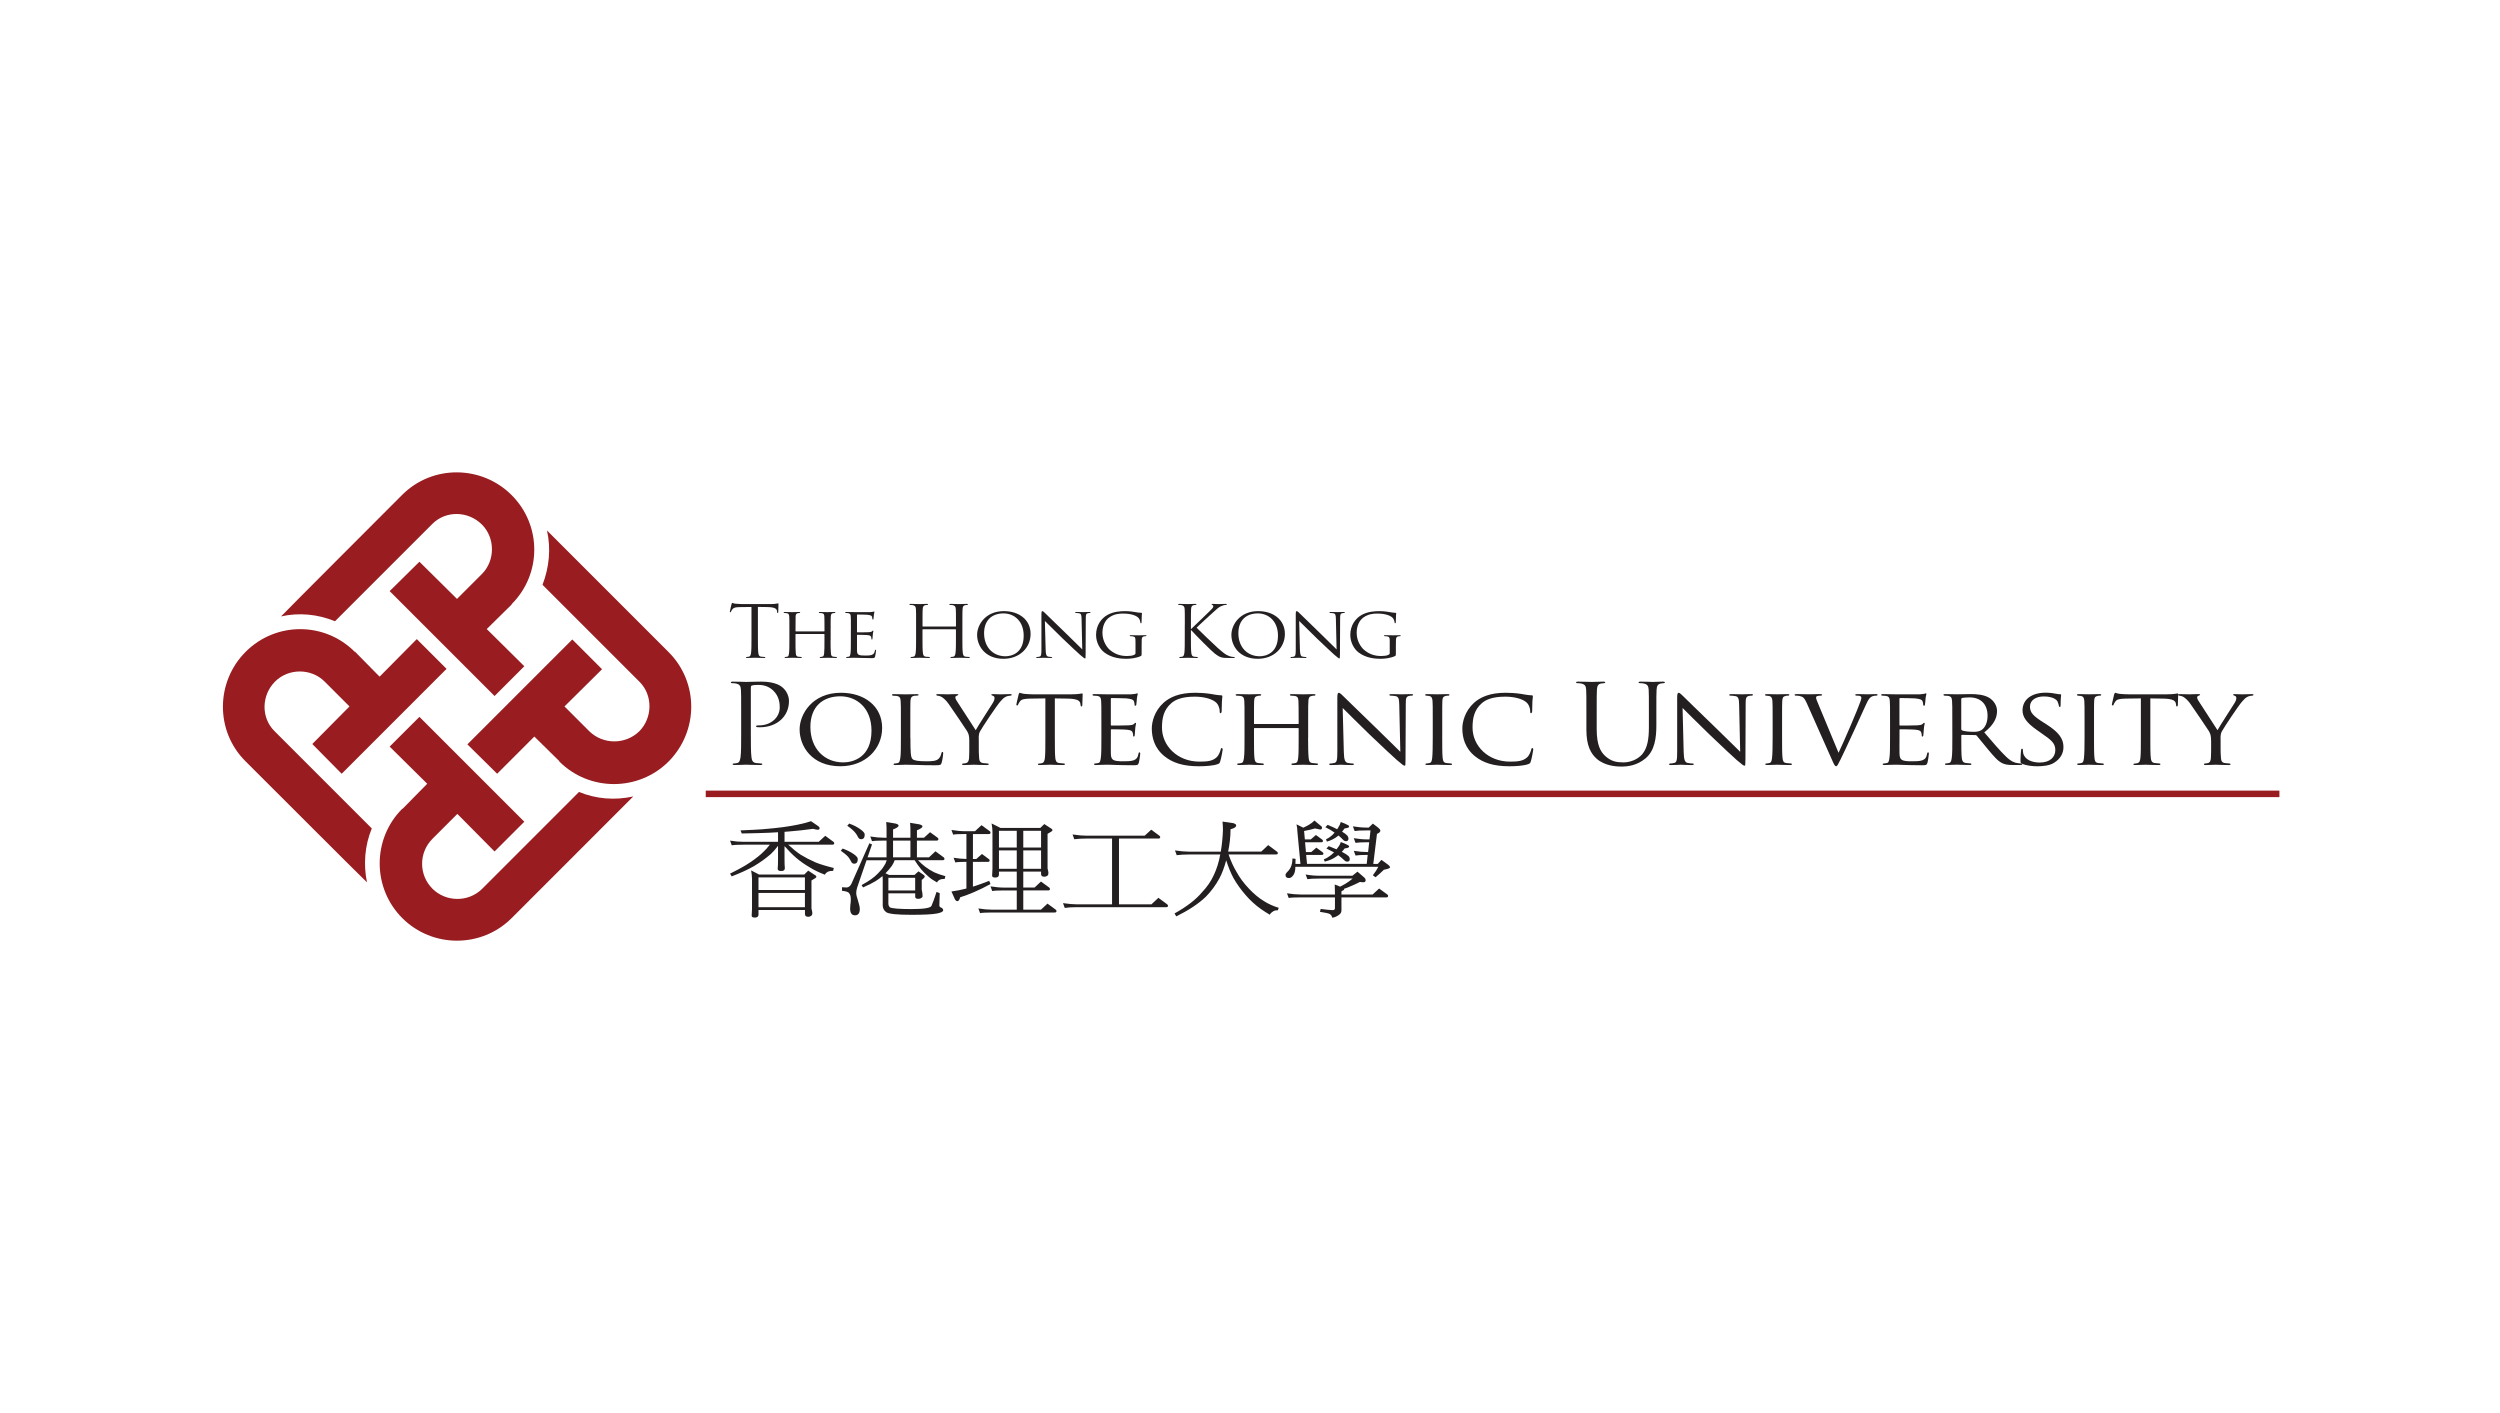 <?xml version="1.0" encoding="utf-8"?>
<!-- Generator: Adobe Illustrator 15.0.0, SVG Export Plug-In . SVG Version: 6.00 Build 0)  -->
<!DOCTYPE svg PUBLIC "-//W3C//DTD SVG 1.1//EN" "http://www.w3.org/Graphics/SVG/1.1/DTD/svg11.dtd">
<svg version="1.1" id="Layer_1" xmlns="http://www.w3.org/2000/svg" xmlns:xlink="http://www.w3.org/1999/xlink" x="0px" y="0px"
	 width="230px" height="130px" viewBox="0 0 230 130" enable-background="new 0 0 230 130" xml:space="preserve">
<g>
	<g>
		<path fill="#981C20" d="M33.763,81.177c-0.343-1.642-0.207-3.386,0.442-4.961l-8.965-8.965c-1.231-1.234-1.198-3.285,0.069-4.552
			c1.231-1.232,3.319-1.232,4.551,0l2.293,2.293l-3.423,3.456l2.704,2.736l9.649-9.65l-2.738-2.737l-3.422,3.456l-2.258-2.292
			h-0.034c-2.771-2.773-7.254-2.773-10.026,0c-2.773,2.771-2.806,7.29-0.034,10.06C22.573,70.021,33.763,81.214,33.763,81.177"/>
		<path fill="#981C20" d="M58.263,73.272c-1.676,0.376-3.421,0.239-4.996-0.412l-8.931,8.934c-1.267,1.232-3.319,1.198-4.553-0.034
			c-1.266-1.266-1.266-3.319,0-4.587l2.293-2.294l3.422,3.457l2.737-2.738l-9.65-9.646l-2.738,2.736l3.457,3.419l-2.259,2.296H37.01
			c-2.771,2.771-2.771,7.288,0,10.062c2.773,2.77,7.291,2.77,10.063,0L58.263,73.272"/>
		<path fill="#981C20" d="M50.324,48.805c0.375,1.677,0.205,3.389-0.412,4.997l8.931,8.931c1.234,1.232,1.199,3.318-0.034,4.55
			c-1.267,1.233-3.319,1.233-4.586,0l-2.29-2.291l3.455-3.423l-2.738-2.738L43,68.481l2.737,2.703l3.422-3.422l2.294,2.259v0.034
			c2.771,2.772,7.288,2.772,10.061,0c2.773-2.804,2.773-7.288,0-10.06L50.324,48.805"/>
		<path fill="#981C20" d="M25.857,56.71c1.642-0.376,3.387-0.204,4.962,0.445l8.965-8.964c1.233-1.232,3.284-1.199,4.553,0.066
			c1.231,1.233,1.231,3.319,0,4.551l-2.293,2.292l-3.457-3.421l-2.738,2.704l9.651,9.65l2.737-2.739l-3.457-3.422l2.293-2.258
			v-0.035c2.773-2.771,2.773-7.254,0-10.027c-2.772-2.771-7.29-2.805-10.063-0.034C37.011,45.52,25.822,56.71,25.857,56.71"/>
	</g>
	<g>
		<path fill="#231F20" d="M69.727,58.625c0,0.632,0,1.152,0.036,1.427c0.021,0.192,0.063,0.337,0.275,0.364
			c0.099,0.013,0.254,0.026,0.318,0.026c0.042,0,0.057,0.019,0.057,0.039c0,0.033-0.035,0.053-0.113,0.053
			c-0.388,0-0.832-0.02-0.868-0.02c-0.035,0-0.479,0.02-0.692,0.02c-0.077,0-0.113-0.013-0.113-0.053
			c0-0.019,0.015-0.039,0.057-0.039c0.062,0,0.149-0.014,0.211-0.026c0.141-0.026,0.176-0.171,0.205-0.364
			c0.036-0.276,0.036-0.795,0.036-1.427v-2.784l-1.045,0.013c-0.438,0.005-0.607,0.052-0.719,0.209
			c-0.077,0.113-0.099,0.159-0.12,0.205c-0.021,0.054-0.042,0.066-0.071,0.066c-0.021,0-0.036-0.02-0.036-0.059
			c0-0.066,0.141-0.632,0.154-0.685c0.015-0.04,0.043-0.125,0.072-0.125c0.05,0,0.12,0.065,0.311,0.078
			c0.206,0.019,0.473,0.032,0.557,0.032h2.647c0.226,0,0.389-0.012,0.501-0.032c0.106-0.014,0.169-0.033,0.197-0.033
			c0.036,0,0.036,0.04,0.036,0.078c0,0.198-0.021,0.653-0.021,0.725c0,0.06-0.021,0.086-0.05,0.086c-0.036,0-0.05-0.021-0.057-0.113
			l-0.007-0.073c-0.021-0.197-0.191-0.348-0.869-0.363l-0.889-0.013L69.727,58.625L69.727,58.625z"/>
		<path fill="#231F20" d="M76.412,58.908c0,0.54,0.006,0.98,0.035,1.211c0.021,0.165,0.036,0.27,0.226,0.296
			c0.085,0.013,0.226,0.026,0.275,0.026c0.043,0,0.058,0.025,0.058,0.046c0,0.026-0.036,0.046-0.106,0.046
			c-0.338,0-0.734-0.019-0.77-0.019c-0.029,0-0.431,0.019-0.615,0.019c-0.071,0-0.098-0.014-0.098-0.046
			c0-0.02,0.015-0.046,0.05-0.046c0.057,0,0.127-0.014,0.184-0.026c0.128-0.026,0.149-0.139,0.17-0.304
			c0.029-0.229,0.029-0.651,0.029-1.19v-0.558c0-0.026-0.015-0.034-0.036-0.034h-2.59c-0.021,0-0.037,0.008-0.037,0.034v0.559
			c0,0.54,0,0.967,0.028,1.199c0.021,0.165,0.042,0.27,0.226,0.296c0.093,0.013,0.225,0.026,0.282,0.026
			c0.036,0,0.049,0.025,0.049,0.045c0,0.026-0.028,0.046-0.098,0.046c-0.346,0-0.742-0.02-0.769-0.02c-0.036,0-0.43,0.02-0.621,0.02
			c-0.064,0-0.099-0.013-0.099-0.046c0-0.02,0.014-0.045,0.05-0.045c0.057,0,0.134-0.014,0.191-0.026
			c0.12-0.026,0.134-0.132,0.162-0.296c0.036-0.23,0.036-0.671,0.036-1.211v-0.988c0-0.868,0-1.026-0.013-1.205
			c-0.016-0.189-0.051-0.282-0.255-0.308c-0.05-0.008-0.156-0.015-0.211-0.015c-0.021,0-0.05-0.027-0.05-0.046
			c0-0.032,0.027-0.045,0.098-0.045c0.283,0,0.677,0.013,0.713,0.013c0.028,0,0.423-0.013,0.614-0.013
			c0.07,0,0.098,0.013,0.098,0.045c0,0.019-0.028,0.046-0.049,0.046c-0.042,0-0.084,0-0.155,0.015
			c-0.169,0.032-0.205,0.111-0.218,0.308c-0.007,0.179-0.007,0.35-0.007,1.219v0.118c0,0.033,0.014,0.033,0.036,0.033h2.592
			c0.021,0,0.036,0,0.036-0.033v-0.118c0-0.869-0.007-1.039-0.015-1.219c-0.014-0.189-0.042-0.282-0.247-0.308
			c-0.049-0.008-0.155-0.015-0.211-0.015c-0.028,0-0.049-0.027-0.049-0.046c0-0.032,0.029-0.045,0.097-0.045
			c0.275,0,0.678,0.013,0.707,0.013c0.036,0,0.431-0.013,0.615-0.013c0.07,0,0.106,0.013,0.106,0.045
			c0,0.019-0.028,0.046-0.057,0.046c-0.042,0-0.077,0-0.154,0.015c-0.163,0.032-0.198,0.111-0.212,0.308
			c-0.013,0.179-0.013,0.337-0.013,1.205v0.988h-0.003V58.908z"/>
		<path fill="#231F20" d="M78.283,57.921c0-0.868,0-1.026-0.015-1.205c-0.013-0.19-0.049-0.283-0.254-0.309
			c-0.05-0.007-0.155-0.015-0.211-0.015c-0.021,0-0.05-0.027-0.05-0.046c0-0.032,0.029-0.045,0.099-0.045
			c0.283,0,0.685,0.013,0.72,0.013c0.042,0,1.341,0.006,1.482,0c0.119-0.007,0.232-0.026,0.282-0.033
			c0.028-0.006,0.057-0.027,0.083-0.027c0.021,0,0.028,0.027,0.028,0.052c0,0.04-0.035,0.105-0.05,0.264
			c-0.006,0.054-0.021,0.304-0.035,0.368c-0.007,0.027-0.027,0.06-0.057,0.06c-0.035,0-0.05-0.026-0.05-0.072
			c0-0.04-0.008-0.132-0.035-0.198c-0.043-0.093-0.107-0.132-0.446-0.171c-0.106-0.013-0.826-0.019-0.896-0.019
			c-0.029,0-0.035,0.019-0.035,0.06v1.52c0,0.04,0,0.058,0.035,0.058c0.077,0,0.896,0,1.038-0.013
			c0.148-0.013,0.24-0.019,0.305-0.078c0.041-0.04,0.07-0.072,0.091-0.072c0.022,0,0.036,0.013,0.036,0.045
			c0,0.034-0.036,0.126-0.049,0.31c-0.016,0.112-0.029,0.323-0.029,0.362c0,0.047-0.014,0.106-0.057,0.106
			c-0.028,0-0.042-0.019-0.042-0.053c0-0.053,0-0.112-0.028-0.184c-0.021-0.079-0.078-0.144-0.318-0.171
			c-0.169-0.019-0.833-0.026-0.939-0.026c-0.036,0-0.042,0.019-0.042,0.039v0.467c0,0.19-0.008,0.842,0,0.956
			c0.015,0.374,0.127,0.447,0.742,0.447c0.162,0,0.459,0,0.62-0.06c0.162-0.066,0.248-0.165,0.283-0.388
			c0.014-0.067,0.028-0.087,0.063-0.087c0.036,0,0.042,0.046,0.042,0.087c0,0.039-0.049,0.42-0.084,0.539
			c-0.042,0.145-0.106,0.145-0.345,0.145c-0.466,0-0.826-0.014-1.081-0.02c-0.261-0.013-0.423-0.013-0.515-0.013
			c-0.014,0-0.133,0-0.268,0.006c-0.12,0.006-0.262,0.014-0.361,0.014c-0.062,0-0.098-0.014-0.098-0.046
			c0-0.02,0.013-0.046,0.048-0.046c0.057,0,0.134-0.02,0.192-0.026c0.12-0.021,0.134-0.132,0.162-0.296
			c0.036-0.231,0.036-0.671,0.036-1.211v-0.987H78.283z"/>
		<path fill="#231F20" d="M88.539,58.625c0,0.632,0,1.152,0.036,1.427c0.021,0.192,0.062,0.337,0.275,0.364
			c0.099,0.013,0.253,0.026,0.318,0.026c0.042,0,0.058,0.019,0.058,0.039c0,0.033-0.036,0.053-0.114,0.053
			c-0.388,0-0.833-0.02-0.868-0.02c-0.036,0-0.481,0.02-0.693,0.02c-0.078,0-0.113-0.013-0.113-0.053
			c0-0.019,0.014-0.039,0.056-0.039c0.064,0,0.149-0.014,0.212-0.026c0.141-0.026,0.176-0.171,0.205-0.364
			c0.036-0.276,0.036-0.795,0.036-1.427v-0.691c0-0.026-0.021-0.04-0.043-0.04h-2.993c-0.021,0-0.042,0.007-0.042,0.04v0.691
			c0,0.632,0,1.152,0.036,1.427c0.02,0.192,0.063,0.337,0.275,0.364c0.098,0.013,0.254,0.026,0.319,0.026
			c0.041,0,0.056,0.019,0.056,0.039c0,0.033-0.035,0.053-0.112,0.053c-0.39,0-0.835-0.02-0.869-0.02c-0.035,0-0.48,0.02-0.691,0.02
			c-0.077,0-0.113-0.013-0.113-0.053c0-0.019,0.015-0.039,0.057-0.039c0.064,0,0.149-0.014,0.212-0.026
			c0.141-0.026,0.176-0.171,0.205-0.364c0.036-0.276,0.036-0.795,0.036-1.427v-1.159c0-1.027,0-1.21-0.014-1.422
			c-0.015-0.224-0.07-0.329-0.303-0.375c-0.057-0.013-0.177-0.019-0.241-0.019c-0.027,0-0.057-0.014-0.057-0.039
			c0-0.039,0.035-0.054,0.113-0.054c0.318,0,0.763,0.019,0.798,0.019c0.036,0,0.479-0.019,0.692-0.019
			c0.077,0,0.114,0.014,0.114,0.054c0,0.025-0.028,0.039-0.057,0.039c-0.05,0-0.091,0.007-0.176,0.019
			c-0.19,0.033-0.248,0.144-0.262,0.375c-0.014,0.211-0.014,0.394-0.014,1.422v0.139c0,0.033,0.021,0.039,0.042,0.039h2.993
			c0.021,0,0.042-0.007,0.042-0.039v-0.139c0-1.027,0-1.21-0.015-1.422c-0.015-0.224-0.07-0.329-0.303-0.375
			c-0.057-0.013-0.177-0.019-0.24-0.019c-0.029,0-0.057-0.014-0.057-0.039c0-0.039,0.036-0.054,0.112-0.054
			c0.318,0,0.764,0.019,0.8,0.019c0.034,0,0.478-0.019,0.69-0.019c0.078,0,0.113,0.014,0.113,0.054c0,0.025-0.028,0.039-0.057,0.039
			c-0.049,0-0.092,0.007-0.176,0.019c-0.19,0.033-0.247,0.144-0.261,0.375c-0.015,0.211-0.015,0.394-0.015,1.422L88.539,58.625
			L88.539,58.625z"/>
		<path fill="#231F20" d="M92.358,56.224c1.396,0,2.457,0.795,2.457,2.099c0,1.251-0.996,2.286-2.492,2.286
			c-1.701,0-2.429-1.193-2.429-2.2C89.894,57.504,90.642,56.224,92.358,56.224z M92.5,60.376c0.558,0,1.679-0.277,1.679-1.896
			c0-1.342-0.875-2.047-1.856-2.047c-1.038,0-1.787,0.604-1.787,1.823C90.537,59.56,91.378,60.376,92.5,60.376z"/>
		<path fill="#231F20" d="M96.2,59.77c0.012,0.461,0.07,0.599,0.239,0.639c0.113,0.027,0.254,0.034,0.31,0.034
			c0.029,0,0.05,0.019,0.05,0.045c0,0.034-0.042,0.046-0.112,0.046c-0.354,0-0.601-0.02-0.656-0.02c-0.057,0-0.318,0.02-0.6,0.02
			c-0.063,0-0.1-0.006-0.1-0.046c0-0.025,0.021-0.045,0.05-0.045c0.05,0,0.162-0.006,0.254-0.034
			c0.156-0.039,0.176-0.19,0.176-0.697v-3.206c0-0.225,0.036-0.283,0.085-0.283c0.07,0,0.176,0.111,0.239,0.17
			c0.1,0.093,1.003,0.988,1.964,1.909c0.614,0.592,1.276,1.257,1.469,1.442l-0.064-2.805c-0.006-0.362-0.042-0.487-0.232-0.52
			c-0.113-0.02-0.254-0.027-0.305-0.027c-0.042,0-0.049-0.032-0.049-0.053c0-0.034,0.049-0.039,0.119-0.039
			c0.284,0,0.581,0.013,0.65,0.013c0.07,0,0.275-0.013,0.528-0.013c0.063,0,0.113,0.005,0.113,0.039c0,0.019-0.028,0.053-0.07,0.053
			c-0.027,0-0.077,0-0.147,0.015c-0.206,0.04-0.219,0.15-0.219,0.487l-0.015,3.277c0,0.369-0.006,0.402-0.05,0.402
			c-0.063,0-0.127-0.046-0.472-0.342c-0.064-0.052-0.96-0.877-1.618-1.515c-0.719-0.704-1.418-1.389-1.609-1.586L96.2,59.77z"/>
		<path fill="#231F20" d="M104.466,59.107c0-0.455-0.016-0.521-0.268-0.566c-0.05-0.007-0.156-0.014-0.212-0.014
			c-0.021,0-0.05-0.026-0.05-0.045c0-0.04,0.028-0.046,0.098-0.046c0.283,0,0.699,0.013,0.734,0.013
			c0.028,0,0.417-0.013,0.608-0.013c0.07,0,0.098,0.006,0.098,0.046c0,0.019-0.028,0.045-0.05,0.045c-0.043,0-0.085,0-0.154,0.014
			c-0.169,0.025-0.219,0.111-0.233,0.309c-0.007,0.177-0.007,0.342-0.007,0.58v0.625c0,0.258-0.006,0.264-0.084,0.304
			c-0.396,0.19-0.959,0.25-1.319,0.25c-0.474,0-1.354-0.054-2.047-0.6c-0.381-0.295-0.742-0.896-0.742-1.592
			c0-0.896,0.487-1.527,1.038-1.837c0.558-0.316,1.18-0.355,1.653-0.355c0.395,0,0.833,0.065,0.953,0.092
			c0.127,0.026,0.347,0.06,0.502,0.06c0.062,0,0.077,0.027,0.077,0.052c0,0.08-0.035,0.23-0.035,0.791
			c0,0.093-0.029,0.119-0.07,0.119c-0.036,0-0.044-0.034-0.044-0.085c-0.005-0.073-0.042-0.238-0.141-0.37
			c-0.154-0.21-0.627-0.435-1.433-0.435c-0.375,0-0.826,0.026-1.299,0.363c-0.361,0.257-0.615,0.757-0.615,1.408
			c0,0.79,0.438,1.355,0.656,1.547c0.494,0.428,1.016,0.586,1.587,0.586c0.219,0,0.509-0.019,0.672-0.105
			c0.077-0.039,0.127-0.066,0.127-0.171V59.107L104.466,59.107L104.466,59.107z"/>
		<path fill="#231F20" d="M109.004,57.466c0-1.027,0-1.21-0.014-1.422c-0.016-0.224-0.071-0.329-0.303-0.375
			c-0.057-0.013-0.178-0.019-0.241-0.019c-0.029,0-0.057-0.014-0.057-0.039c0-0.039,0.036-0.054,0.113-0.054
			c0.318,0,0.733,0.019,0.775,0.019c0.063,0,0.474-0.019,0.686-0.019c0.077,0,0.113,0.014,0.113,0.054
			c0,0.025-0.028,0.039-0.057,0.039c-0.05,0-0.093,0.007-0.177,0.019c-0.191,0.033-0.248,0.144-0.262,0.375
			c-0.014,0.211-0.014,0.394-0.014,1.422v0.396h0.028c0.12-0.125,1.399-1.336,1.652-1.594c0.198-0.19,0.381-0.362,0.381-0.474
			c0-0.079-0.035-0.118-0.092-0.138c-0.036-0.014-0.065-0.026-0.065-0.053c0-0.033,0.036-0.046,0.086-0.046
			c0.141,0,0.36,0.019,0.529,0.019c0.035,0,0.501-0.019,0.677-0.019c0.078,0,0.105,0.013,0.105,0.046s-0.014,0.046-0.07,0.046
			c-0.105,0-0.252,0.033-0.394,0.092c-0.291,0.118-0.446,0.284-0.763,0.566c-0.176,0.158-1.406,1.277-1.552,1.442
			c0.183,0.191,1.651,1.606,1.941,1.856c0.593,0.514,0.713,0.619,1.052,0.751c0.185,0.072,0.388,0.086,0.437,0.086
			c0.05,0,0.091,0.013,0.091,0.039c0,0.033-0.035,0.053-0.154,0.053h-0.36c-0.198,0-0.332,0-0.488-0.013
			c-0.374-0.034-0.551-0.177-0.854-0.401c-0.318-0.244-1.813-1.752-2.152-2.139h-0.036v0.645c0,0.632,0,1.152,0.036,1.428
			c0.021,0.191,0.063,0.336,0.274,0.363c0.098,0.013,0.212,0.026,0.275,0.026c0.042,0,0.057,0.02,0.057,0.04
			c0,0.034-0.035,0.053-0.112,0.053c-0.345,0-0.755-0.02-0.812-0.02s-0.466,0.02-0.677,0.02c-0.078,0-0.114-0.014-0.114-0.053
			c0-0.019,0.014-0.04,0.057-0.04c0.063,0,0.148-0.014,0.211-0.026c0.141-0.026,0.177-0.171,0.204-0.363
			c0.036-0.276,0.036-0.796,0.036-1.428V57.466L109.004,57.466z"/>
		<path fill="#231F20" d="M115.753,56.224c1.396,0,2.457,0.795,2.457,2.099c0,1.251-0.997,2.286-2.493,2.286
			c-1.702,0-2.429-1.193-2.429-2.2C113.289,57.504,114.037,56.224,115.753,56.224z M115.892,60.376c0.559,0,1.682-0.277,1.682-1.896
			c0-1.342-0.877-2.047-1.856-2.047c-1.039,0-1.787,0.604-1.787,1.823C113.931,59.56,114.771,60.376,115.892,60.376z"/>
		<path fill="#231F20" d="M119.593,59.77c0.015,0.461,0.072,0.599,0.239,0.639c0.114,0.027,0.254,0.034,0.312,0.034
			c0.028,0,0.05,0.019,0.05,0.045c0,0.034-0.042,0.046-0.111,0.046c-0.355,0-0.602-0.02-0.657-0.02c-0.057,0-0.317,0.02-0.6,0.02
			c-0.063,0-0.1-0.006-0.1-0.046c0-0.025,0.022-0.045,0.052-0.045c0.052,0,0.162-0.006,0.254-0.034
			c0.154-0.039,0.177-0.19,0.177-0.697v-3.206c0-0.225,0.033-0.283,0.083-0.283c0.07,0,0.178,0.111,0.241,0.17
			c0.098,0.093,1.003,0.988,1.963,1.909c0.615,0.592,1.278,1.257,1.469,1.442l-0.063-2.805c-0.009-0.362-0.045-0.487-0.233-0.52
			c-0.113-0.02-0.253-0.027-0.305-0.027c-0.043,0-0.051-0.032-0.051-0.053c0-0.034,0.051-0.039,0.121-0.039
			c0.281,0,0.579,0.013,0.65,0.013c0.07,0,0.274-0.013,0.529-0.013c0.062,0,0.114,0.005,0.114,0.039
			c0,0.019-0.028,0.053-0.072,0.053c-0.026,0-0.077,0-0.147,0.015c-0.205,0.04-0.217,0.15-0.217,0.487l-0.017,3.277
			c0,0.369-0.009,0.402-0.05,0.402c-0.063,0-0.128-0.046-0.473-0.342c-0.063-0.052-0.96-0.877-1.617-1.515
			c-0.721-0.704-1.42-1.389-1.61-1.586L119.593,59.77z"/>
		<path fill="#231F20" d="M127.858,59.107c0-0.455-0.014-0.521-0.269-0.566c-0.05-0.007-0.153-0.014-0.21-0.014
			c-0.021,0-0.051-0.026-0.051-0.045c0-0.04,0.028-0.046,0.098-0.046c0.284,0,0.7,0.013,0.734,0.013
			c0.029,0,0.416-0.013,0.607-0.013c0.071,0,0.099,0.006,0.099,0.046c0,0.019-0.027,0.045-0.05,0.045c-0.043,0-0.085,0-0.155,0.014
			c-0.171,0.025-0.218,0.111-0.233,0.309c-0.008,0.177-0.008,0.342-0.008,0.58v0.625c0,0.258-0.007,0.264-0.086,0.304
			c-0.394,0.19-0.96,0.25-1.32,0.25c-0.473,0-1.354-0.054-2.046-0.6c-0.38-0.295-0.741-0.896-0.741-1.592
			c0-0.896,0.488-1.527,1.036-1.837c0.56-0.316,1.182-0.355,1.654-0.355c0.396,0,0.833,0.065,0.953,0.092
			c0.128,0.026,0.346,0.06,0.503,0.06c0.062,0,0.077,0.027,0.077,0.052c0,0.08-0.035,0.23-0.035,0.791
			c0,0.093-0.028,0.119-0.07,0.119c-0.035,0-0.042-0.034-0.042-0.085c-0.009-0.073-0.043-0.238-0.143-0.37
			c-0.155-0.21-0.628-0.435-1.431-0.435c-0.377,0-0.826,0.026-1.3,0.363c-0.36,0.257-0.616,0.757-0.616,1.408
			c0,0.79,0.439,1.355,0.658,1.547c0.494,0.428,1.017,0.586,1.59,0.586c0.216,0,0.507-0.019,0.668-0.105
			c0.079-0.039,0.126-0.066,0.126-0.171v-0.966H127.858z"/>
	</g>
	<g>
		<path fill="#231F20" d="M68.187,65.653c0-1.583,0-1.869-0.021-2.193c-0.022-0.345-0.11-0.507-0.469-0.579
			c-0.087-0.02-0.272-0.031-0.37-0.031c-0.044,0-0.088-0.02-0.088-0.061c0-0.061,0.055-0.081,0.174-0.081
			c0.491,0,1.144,0.029,1.231,0.029c0.24,0,0.872-0.029,1.373-0.029c1.361,0,1.852,0.425,2.026,0.578
			c0.239,0.213,0.543,0.67,0.543,1.208c0,1.44-1.133,2.415-2.679,2.415c-0.055,0-0.174,0-0.229-0.009
			c-0.054,0-0.119-0.021-0.119-0.07c0-0.082,0.064-0.095,0.293-0.095c1.057,0,1.884-0.72,1.884-1.652
			c0-0.335-0.033-1.015-0.61-1.564c-0.577-0.548-1.241-0.507-1.492-0.507c-0.186,0-0.371,0.02-0.469,0.06
			c-0.066,0.02-0.087,0.092-0.087,0.194v4.171c0,0.976,0,1.777,0.055,2.205c0.033,0.293,0.097,0.515,0.425,0.557
			c0.153,0.019,0.392,0.042,0.49,0.042c0.064,0,0.087,0.028,0.087,0.061c0,0.049-0.055,0.079-0.174,0.079
			c-0.599,0-1.285-0.03-1.339-0.03c-0.033,0-0.718,0.03-1.046,0.03c-0.12,0-0.173-0.019-0.173-0.079
			c0-0.032,0.021-0.061,0.087-0.061c0.098,0,0.229-0.021,0.326-0.042c0.218-0.042,0.272-0.264,0.316-0.557
			c0.056-0.428,0.056-1.229,0.056-2.205L68.187,65.653L68.187,65.653z"/>
		<path fill="#231F20" d="M77.367,63.734c2.156,0,3.79,1.229,3.79,3.236c0,1.93-1.536,3.525-3.846,3.525
			c-2.625,0-3.747-1.838-3.747-3.393C73.566,65.715,74.72,63.734,77.367,63.734z M77.585,70.14c0.861,0,2.592-0.426,2.592-2.923
			c0-2.07-1.351-3.157-2.865-3.157c-1.601,0-2.756,0.935-2.756,2.812C74.557,68.881,75.853,70.14,77.585,70.14z"/>
		<path fill="#231F20" d="M83.759,67.898c0,1.268,0.022,1.786,0.196,1.938c0.153,0.141,0.523,0.202,1.275,0.202
			c0.5,0,0.925-0.01,1.153-0.264c0.12-0.131,0.196-0.315,0.229-0.486c0.011-0.061,0.042-0.111,0.098-0.111
			c0.043,0,0.065,0.041,0.065,0.132c0,0.094-0.065,0.609-0.143,0.863c-0.065,0.202-0.098,0.232-0.61,0.232
			c-0.687,0-1.219-0.011-1.667-0.03c-0.436-0.011-0.764-0.02-1.046-0.02c-0.042,0-0.207,0-0.393,0.012
			c-0.195,0.01-0.402,0.019-0.555,0.019c-0.098,0-0.153-0.019-0.153-0.072c0-0.029,0.021-0.068,0.076-0.068
			c0.087,0,0.206-0.02,0.294-0.04c0.185-0.043,0.206-0.206,0.25-0.457c0.055-0.357,0.055-1.036,0.055-1.869v-1.522
			c0-1.339,0-1.583-0.023-1.858c-0.021-0.294-0.077-0.437-0.393-0.476c-0.077-0.011-0.24-0.02-0.327-0.02
			c-0.032,0-0.075-0.041-0.075-0.072c0-0.051,0.043-0.071,0.152-0.071c0.436,0,1.035,0.02,1.088,0.02c0.044,0,0.763-0.02,1.057-0.02
			c0.096,0,0.152,0.02,0.152,0.071c0,0.031-0.044,0.06-0.076,0.06c-0.066,0-0.206,0.012-0.316,0.02
			c-0.283,0.052-0.337,0.183-0.36,0.488c-0.011,0.275-0.011,0.519-0.011,1.858v1.542H83.759L83.759,67.898z"/>
		<path fill="#231F20" d="M89.173,68.142c0-0.468-0.065-0.641-0.206-0.885c-0.077-0.132-1.373-2.05-1.7-2.507
			c-0.228-0.325-0.457-0.517-0.63-0.629c-0.141-0.082-0.328-0.122-0.403-0.122c-0.055,0-0.097-0.041-0.097-0.081
			s0.033-0.061,0.119-0.061c0.186,0,0.904,0.021,0.948,0.021c0.064,0,0.458-0.021,0.828-0.021c0.109,0,0.131,0.021,0.131,0.061
			c0,0.031-0.065,0.06-0.152,0.092c-0.076,0.03-0.12,0.071-0.12,0.143c0,0.121,0.065,0.223,0.131,0.334l1.743,2.69
			c0.196-0.366,1.394-2.213,1.567-2.497c0.119-0.193,0.164-0.334,0.164-0.446c0-0.121-0.045-0.193-0.153-0.223
			c-0.087-0.021-0.142-0.061-0.142-0.102c0-0.031,0.055-0.051,0.153-0.051c0.251,0,0.59,0.021,0.666,0.021
			c0.064,0,0.752-0.021,0.937-0.021c0.065,0,0.12,0.021,0.12,0.051c0,0.041-0.043,0.092-0.12,0.092
			c-0.109,0-0.294,0.029-0.447,0.112c-0.186,0.101-0.273,0.191-0.479,0.427c-0.316,0.344-1.667,2.374-1.863,2.74
			c-0.164,0.307-0.12,0.58-0.12,0.863v0.742c0,0.141,0,0.507,0.032,0.863c0.022,0.251,0.087,0.414,0.37,0.457
			c0.131,0.019,0.349,0.04,0.436,0.04c0.055,0,0.076,0.039,0.076,0.068c0,0.042-0.056,0.072-0.153,0.072
			c-0.533,0-1.154-0.03-1.208-0.03c-0.043,0-0.654,0.03-0.937,0.03c-0.11,0-0.153-0.019-0.153-0.072
			c0-0.029,0.021-0.068,0.076-0.068c0.087,0,0.196-0.02,0.283-0.04c0.195-0.043,0.261-0.206,0.283-0.457
			c0.021-0.357,0.021-0.723,0.021-0.863v-0.74h-0.001V68.142z"/>
		<path fill="#231F20" d="M97.047,67.876c0,0.834,0,1.514,0.042,1.868c0.034,0.253,0.076,0.417,0.37,0.457
			c0.132,0.021,0.35,0.041,0.436,0.041c0.065,0,0.077,0.041,0.077,0.071c0,0.041-0.045,0.07-0.153,0.07
			c-0.523,0-1.134-0.029-1.187-0.029c-0.044,0-0.708,0.029-0.992,0.029c-0.109,0-0.152-0.02-0.152-0.07
			c0-0.03,0.021-0.061,0.076-0.061c0.087,0,0.196-0.019,0.283-0.041c0.196-0.039,0.25-0.213,0.283-0.468
			c0.044-0.355,0.044-1.034,0.044-1.868v-3.623l-1.383,0.019c-0.6,0.011-0.828,0.072-0.969,0.275
			c-0.11,0.151-0.12,0.211-0.153,0.275c-0.021,0.071-0.056,0.082-0.099,0.082c-0.021,0-0.065-0.021-0.065-0.071
			c0-0.092,0.196-0.863,0.207-0.935c0.021-0.051,0.064-0.163,0.098-0.163c0.066,0,0.165,0.071,0.426,0.102
			c0.271,0.031,0.642,0.04,0.75,0.04h3.617c0.315,0,0.534-0.02,0.686-0.04c0.143-0.021,0.23-0.041,0.272-0.041
			c0.044,0,0.044,0.052,0.044,0.102c0,0.264-0.033,0.882-0.033,0.985c0,0.071-0.044,0.112-0.088,0.112
			c-0.043,0-0.065-0.03-0.075-0.153l-0.012-0.092c-0.032-0.265-0.239-0.457-1.153-0.477l-1.199-0.019v3.622L97.047,67.876
			L97.047,67.876z"/>
		<path fill="#231F20" d="M101.327,66.354c0-1.339,0-1.583-0.021-1.859c-0.021-0.293-0.075-0.436-0.393-0.476
			c-0.077-0.01-0.24-0.02-0.327-0.02c-0.034,0-0.075-0.04-0.075-0.071c0-0.051,0.043-0.071,0.152-0.071
			c0.436,0,1.056,0.02,1.11,0.02c0.064,0,2.068,0.011,2.287,0c0.186-0.01,0.36-0.04,0.436-0.051c0.044-0.01,0.087-0.041,0.131-0.041
			c0.033,0,0.043,0.041,0.043,0.082c0,0.061-0.055,0.163-0.077,0.405c-0.01,0.082-0.032,0.468-0.054,0.569
			c-0.011,0.04-0.044,0.091-0.087,0.091c-0.055,0-0.076-0.041-0.076-0.112c0-0.06-0.011-0.204-0.056-0.303
			c-0.065-0.143-0.163-0.204-0.687-0.265c-0.162-0.02-1.274-0.03-1.383-0.03c-0.043,0-0.054,0.03-0.054,0.092v2.343
			c0,0.06,0,0.093,0.054,0.093c0.12,0,1.383,0,1.601-0.019c0.229-0.021,0.37-0.033,0.468-0.122c0.066-0.062,0.109-0.113,0.141-0.113
			c0.033,0,0.056,0.02,0.056,0.071c0,0.05-0.056,0.192-0.076,0.476c-0.021,0.173-0.043,0.498-0.043,0.56
			c0,0.07-0.021,0.161-0.086,0.161c-0.043,0-0.065-0.028-0.065-0.081c0-0.08,0-0.172-0.043-0.285
			c-0.033-0.122-0.12-0.223-0.49-0.262c-0.262-0.032-1.285-0.042-1.449-0.042c-0.055,0-0.065,0.03-0.065,0.061v0.721
			c0,0.293-0.011,1.301,0,1.473c0.021,0.578,0.196,0.69,1.144,0.69c0.25,0,0.708,0,0.958-0.093c0.249-0.101,0.381-0.254,0.436-0.598
			c0.021-0.102,0.043-0.132,0.098-0.132c0.053,0,0.066,0.07,0.066,0.132c0,0.06-0.077,0.648-0.132,0.831
			c-0.066,0.223-0.164,0.223-0.534,0.223c-0.719,0-1.275-0.019-1.667-0.029c-0.402-0.019-0.653-0.019-0.793-0.019
			c-0.021,0-0.208,0-0.414,0.01c-0.187,0.011-0.402,0.02-0.555,0.02c-0.098,0-0.153-0.02-0.153-0.07c0-0.03,0.021-0.071,0.076-0.071
			c0.087,0,0.207-0.03,0.293-0.04c0.187-0.029,0.209-0.205,0.251-0.458c0.055-0.355,0.055-1.034,0.055-1.868L101.327,66.354
			L101.327,66.354z"/>
		<path fill="#231F20" d="M107.132,69.573c-0.938-0.752-1.166-1.738-1.166-2.558c0-0.582,0.229-1.586,1.078-2.358
			c0.577-0.517,1.448-0.923,2.919-0.923c0.381,0,0.925,0.03,1.394,0.102c0.359,0.062,0.666,0.122,0.981,0.132
			c0.097,0,0.12,0.04,0.12,0.092c0,0.071-0.021,0.172-0.042,0.488c-0.012,0.284-0.012,0.761-0.022,0.883
			c-0.011,0.132-0.055,0.183-0.109,0.183c-0.066,0-0.076-0.061-0.076-0.183c0-0.335-0.153-0.68-0.404-0.862
			c-0.337-0.264-1.034-0.477-1.885-0.477c-1.231,0-1.819,0.304-2.157,0.598c-0.708,0.61-0.861,1.381-0.861,2.254
			c0,1.654,1.405,3.126,3.453,3.126c0.719,0,1.2-0.05,1.579-0.404c0.207-0.193,0.338-0.559,0.37-0.721
			c0.022-0.093,0.033-0.123,0.098-0.123c0.043,0,0.086,0.06,0.086,0.123c0,0.061-0.13,0.813-0.229,1.105
			c-0.054,0.163-0.076,0.193-0.24,0.253c-0.392,0.144-1.111,0.193-1.732,0.193C108.853,70.496,107.884,70.181,107.132,69.573z"/>
		<path fill="#231F20" d="M120.343,67.876c0,0.834,0.014,1.514,0.056,1.868c0.033,0.253,0.056,0.417,0.35,0.457
			c0.132,0.021,0.35,0.041,0.426,0.041c0.064,0,0.088,0.041,0.088,0.071c0,0.041-0.057,0.07-0.164,0.07
			c-0.523,0-1.133-0.029-1.188-0.029c-0.044,0-0.665,0.029-0.948,0.029c-0.108,0-0.152-0.02-0.152-0.07
			c0-0.03,0.021-0.071,0.077-0.071c0.086,0,0.195-0.019,0.282-0.041c0.197-0.04,0.23-0.212,0.262-0.467
			c0.045-0.355,0.045-1.005,0.045-1.838v-0.862c0-0.041-0.022-0.052-0.057-0.052h-3.999c-0.032,0-0.053,0.011-0.053,0.052v0.862
			c0,0.833,0,1.492,0.043,1.848c0.033,0.253,0.066,0.417,0.349,0.457c0.143,0.021,0.349,0.041,0.435,0.041
			c0.056,0,0.078,0.041,0.078,0.071c0,0.041-0.044,0.07-0.153,0.07c-0.534,0-1.145-0.029-1.188-0.029
			c-0.055,0-0.665,0.029-0.958,0.029c-0.097,0-0.152-0.02-0.152-0.07c0-0.03,0.022-0.071,0.076-0.071
			c0.086,0,0.206-0.019,0.294-0.041c0.185-0.04,0.207-0.204,0.25-0.457c0.055-0.355,0.055-1.034,0.055-1.868v-1.521
			c0-1.339,0-1.583-0.021-1.859c-0.021-0.293-0.075-0.436-0.392-0.476c-0.078-0.01-0.24-0.02-0.327-0.02
			c-0.034,0-0.077-0.04-0.077-0.071c0-0.051,0.042-0.071,0.152-0.071c0.436,0,1.046,0.02,1.101,0.02c0.043,0,0.653-0.02,0.947-0.02
			c0.109,0,0.153,0.02,0.153,0.071c0,0.03-0.044,0.071-0.077,0.071c-0.063,0-0.131,0-0.238,0.02
			c-0.262,0.051-0.318,0.172-0.338,0.476c-0.011,0.276-0.011,0.54-0.011,1.878v0.184c0,0.052,0.021,0.052,0.053,0.052h4
			c0.032,0,0.056,0,0.056-0.052v-0.184c0-1.339-0.013-1.603-0.021-1.878c-0.021-0.293-0.067-0.436-0.382-0.476
			c-0.077-0.01-0.241-0.02-0.327-0.02c-0.044,0-0.075-0.04-0.075-0.071c0-0.051,0.045-0.071,0.152-0.071
			c0.425,0,1.045,0.02,1.089,0.02c0.055,0,0.664-0.02,0.948-0.02c0.107,0,0.164,0.02,0.164,0.071c0,0.03-0.044,0.071-0.088,0.071
			c-0.065,0-0.12,0-0.241,0.02c-0.248,0.051-0.304,0.172-0.325,0.476c-0.021,0.276-0.021,0.519-0.021,1.859v1.521H120.343
			L120.343,67.876z"/>
		<path fill="#231F20" d="M123.633,69.207c0.021,0.711,0.11,0.925,0.369,0.985c0.174,0.04,0.394,0.051,0.479,0.051
			c0.044,0,0.077,0.03,0.077,0.07c0,0.052-0.064,0.072-0.174,0.072c-0.544,0-0.927-0.03-1.013-0.03s-0.489,0.03-0.925,0.03
			c-0.099,0-0.154-0.011-0.154-0.072c0-0.04,0.033-0.07,0.077-0.07c0.077,0,0.249-0.011,0.392-0.051
			c0.241-0.06,0.274-0.294,0.274-1.076v-4.944c0-0.346,0.055-0.437,0.13-0.437c0.109,0,0.272,0.172,0.371,0.265
			c0.151,0.142,1.547,1.522,3.028,2.944c0.948,0.913,1.969,1.938,2.267,2.223l-0.099-4.325c-0.011-0.558-0.063-0.75-0.358-0.803
			c-0.175-0.03-0.394-0.04-0.469-0.04c-0.066,0-0.077-0.051-0.077-0.082c0-0.05,0.077-0.06,0.187-0.06
			c0.435,0,0.892,0.02,1.001,0.02c0.108,0,0.426-0.02,0.816-0.02c0.099,0,0.174,0.01,0.174,0.06c0,0.031-0.043,0.082-0.108,0.082
			c-0.045,0-0.119,0-0.229,0.019c-0.316,0.06-0.337,0.234-0.337,0.751l-0.023,5.055c0,0.569-0.01,0.62-0.073,0.62
			c-0.099,0-0.198-0.072-0.73-0.528c-0.1-0.081-1.481-1.352-2.497-2.335c-1.109-1.087-2.187-2.143-2.482-2.448L123.633,69.207z"/>
		<path fill="#231F20" d="M132.684,67.876c0,0.834,0,1.514,0.042,1.868c0.034,0.253,0.066,0.417,0.349,0.457
			c0.143,0.021,0.35,0.041,0.438,0.041c0.056,0,0.075,0.041,0.075,0.071c0,0.041-0.044,0.07-0.152,0.07
			c-0.534,0-1.153-0.029-1.197-0.029c-0.057,0-0.654,0.029-0.948,0.029c-0.096,0-0.153-0.02-0.153-0.07
			c0-0.03,0.021-0.071,0.077-0.071c0.088,0,0.207-0.019,0.293-0.041c0.185-0.04,0.218-0.204,0.252-0.457
			c0.042-0.355,0.054-1.034,0.054-1.868v-1.521c0-1.339,0-1.583-0.021-1.859c-0.023-0.293-0.098-0.426-0.306-0.467
			c-0.109-0.02-0.229-0.03-0.292-0.03c-0.046,0-0.077-0.041-0.077-0.071c0-0.052,0.042-0.071,0.15-0.071
			c0.318,0,0.916,0.02,0.971,0.02c0.044,0,0.664-0.02,0.958-0.02c0.109,0,0.153,0.02,0.153,0.071c0,0.029-0.044,0.071-0.077,0.071
			c-0.063,0-0.131,0-0.239,0.019c-0.263,0.052-0.318,0.172-0.338,0.477c-0.011,0.275-0.011,0.518-0.011,1.858V67.876L132.684,67.876
			z"/>
		<path fill="#231F20" d="M135.698,69.573c-0.935-0.752-1.163-1.738-1.163-2.558c0-0.582,0.229-1.586,1.077-2.358
			c0.576-0.517,1.448-0.923,2.917-0.923c0.383,0,0.928,0.03,1.395,0.102c0.36,0.062,0.665,0.122,0.979,0.132
			c0.101,0,0.121,0.04,0.121,0.092c0,0.071-0.02,0.172-0.044,0.488c-0.011,0.284-0.011,0.761-0.021,0.883
			c-0.01,0.132-0.056,0.183-0.107,0.183c-0.066,0-0.076-0.061-0.076-0.183c0-0.335-0.153-0.68-0.403-0.862
			c-0.335-0.264-1.035-0.477-1.885-0.477c-1.23,0-1.818,0.304-2.156,0.598c-0.708,0.61-0.859,1.381-0.859,2.254
			c0,1.654,1.405,3.126,3.452,3.126c0.72,0,1.199-0.05,1.58-0.404c0.206-0.193,0.337-0.559,0.371-0.721
			c0.02-0.093,0.033-0.123,0.097-0.123c0.042,0,0.086,0.06,0.086,0.123c0,0.061-0.129,0.813-0.227,1.105
			c-0.056,0.163-0.075,0.193-0.241,0.253c-0.394,0.144-1.112,0.193-1.733,0.193C137.419,70.496,136.449,70.181,135.698,69.573z"/>
		<path fill="#231F20" d="M145.948,65.653c0-1.583,0-1.869-0.021-2.193c-0.02-0.345-0.108-0.507-0.468-0.579
			c-0.087-0.02-0.273-0.031-0.372-0.031c-0.042,0-0.085-0.02-0.085-0.061c0-0.061,0.055-0.081,0.173-0.081
			c0.488,0,1.153,0.029,1.252,0.029c0.098,0,0.75-0.029,1.081-0.029c0.118,0,0.171,0.02,0.171,0.081c0,0.04-0.046,0.061-0.088,0.061
			c-0.078,0-0.141,0.01-0.273,0.031c-0.293,0.041-0.381,0.223-0.401,0.579c-0.021,0.325-0.021,0.61-0.021,2.193v1.423
			c0,1.462,0.348,2.09,0.816,2.506c0.535,0.468,1.025,0.558,1.646,0.558c0.665,0,1.317-0.294,1.711-0.731
			c0.501-0.579,0.629-1.441,0.629-2.485v-1.271c0-1.584,0-1.869-0.02-2.194c-0.021-0.345-0.108-0.506-0.469-0.579
			c-0.087-0.02-0.272-0.031-0.369-0.031c-0.047,0-0.089-0.02-0.089-0.06c0-0.061,0.055-0.081,0.173-0.081
			c0.49,0,1.09,0.03,1.153,0.03c0.077,0,0.59-0.03,0.917-0.03c0.121,0,0.173,0.02,0.173,0.081c0,0.04-0.044,0.06-0.086,0.06
			c-0.078,0-0.141,0.01-0.272,0.031c-0.296,0.06-0.382,0.223-0.403,0.579c-0.021,0.325-0.021,0.61-0.021,2.194v1.086
			c0,1.097-0.132,2.313-1.002,3.036c-0.784,0.648-1.603,0.75-2.246,0.75c-0.369,0-1.469-0.04-2.242-0.72
			c-0.533-0.476-0.947-1.188-0.947-2.67v-1.481H145.948z"/>
		<path fill="#231F20" d="M154.899,69.207c0.021,0.711,0.11,0.925,0.37,0.985c0.174,0.04,0.393,0.051,0.48,0.051
			c0.042,0,0.077,0.03,0.077,0.07c0,0.052-0.068,0.072-0.175,0.072c-0.545,0-0.927-0.03-1.013-0.03c-0.089,0-0.491,0.03-0.927,0.03
			c-0.097,0-0.153-0.011-0.153-0.072c0-0.04,0.033-0.07,0.076-0.07c0.077,0,0.251-0.011,0.395-0.051
			c0.239-0.06,0.271-0.294,0.271-1.076v-4.944c0-0.346,0.055-0.437,0.131-0.437c0.108,0,0.273,0.172,0.371,0.265
			c0.151,0.142,1.544,1.522,3.027,2.944c0.947,0.913,1.971,1.938,2.268,2.223L160,64.842c-0.011-0.558-0.063-0.75-0.358-0.803
			c-0.174-0.03-0.394-0.04-0.47-0.04c-0.064,0-0.075-0.051-0.075-0.082c0-0.05,0.075-0.06,0.185-0.06c0.436,0,0.893,0.02,1.002,0.02
			c0.107,0,0.427-0.02,0.817-0.02c0.097,0,0.172,0.01,0.172,0.06c0,0.031-0.044,0.082-0.105,0.082c-0.045,0-0.123,0-0.233,0.019
			c-0.314,0.06-0.334,0.234-0.334,0.751l-0.021,5.055c0,0.569-0.013,0.62-0.077,0.62c-0.097,0-0.195-0.072-0.731-0.528
			c-0.097-0.081-1.48-1.352-2.493-2.335c-1.11-1.087-2.189-2.143-2.483-2.448L154.899,69.207z"/>
		<path fill="#231F20" d="M163.951,67.876c0,0.834,0,1.514,0.043,1.868c0.034,0.253,0.066,0.417,0.35,0.457
			c0.141,0.021,0.35,0.041,0.437,0.041c0.054,0,0.076,0.041,0.076,0.071c0,0.041-0.044,0.07-0.153,0.07
			c-0.533,0-1.154-0.029-1.198-0.029c-0.054,0-0.653,0.029-0.946,0.029c-0.098,0-0.152-0.02-0.152-0.07
			c0-0.03,0.02-0.071,0.076-0.071c0.085,0,0.205-0.019,0.293-0.041c0.185-0.04,0.217-0.204,0.25-0.457
			c0.044-0.355,0.056-1.034,0.056-1.868v-1.521c0-1.339,0-1.583-0.021-1.859c-0.022-0.293-0.101-0.426-0.308-0.467
			c-0.107-0.02-0.228-0.03-0.292-0.03c-0.046,0-0.077-0.041-0.077-0.071c0-0.052,0.044-0.071,0.153-0.071
			c0.315,0,0.915,0.02,0.968,0.02c0.046,0,0.666-0.02,0.959-0.02c0.108,0,0.154,0.02,0.154,0.071c0,0.029-0.046,0.071-0.077,0.071
			c-0.065,0-0.132,0-0.241,0.019c-0.26,0.052-0.315,0.172-0.336,0.477c-0.014,0.275-0.014,0.518-0.014,1.858L163.951,67.876
			L163.951,67.876z"/>
		<path fill="#231F20" d="M169.146,69.257c0.554-1.158,1.809-4.103,2.014-4.721c0.043-0.133,0.087-0.253,0.087-0.325
			c0-0.07-0.032-0.152-0.131-0.183c-0.111-0.03-0.218-0.03-0.326-0.03c-0.057,0-0.109-0.031-0.109-0.071
			c0-0.052,0.064-0.071,0.218-0.071c0.38,0,0.816,0.02,0.936,0.02c0.057,0,0.469-0.02,0.75-0.02c0.099,0,0.153,0.02,0.153,0.06
			c0,0.042-0.031,0.082-0.107,0.082c-0.066,0-0.283,0-0.459,0.101c-0.131,0.081-0.282,0.204-0.532,0.791
			c-0.109,0.244-0.578,1.279-1.068,2.335c-0.588,1.258-1.013,2.194-1.229,2.619c-0.263,0.517-0.317,0.65-0.416,0.65
			c-0.107,0-0.173-0.111-0.358-0.529l-2.353-5.289c-0.218-0.487-0.349-0.578-0.664-0.649c-0.151-0.029-0.317-0.029-0.37-0.029
			c-0.056,0-0.076-0.052-0.076-0.082c0-0.052,0.097-0.061,0.247-0.061c0.459,0,1.005,0.021,1.125,0.021
			c0.097,0,0.522-0.021,0.893-0.021c0.175,0,0.263,0.021,0.263,0.061s-0.033,0.082-0.099,0.082c-0.108,0-0.262,0.009-0.348,0.04
			c-0.099,0.04-0.109,0.092-0.109,0.152c0,0.111,0.12,0.376,0.262,0.721L169.146,69.257z"/>
		<path fill="#231F20" d="M173.884,66.354c0-1.339,0-1.583-0.021-1.859c-0.021-0.293-0.077-0.436-0.393-0.476
			c-0.077-0.01-0.24-0.02-0.328-0.02c-0.031,0-0.074-0.04-0.074-0.071c0-0.051,0.043-0.071,0.151-0.071
			c0.436,0,1.057,0.02,1.111,0.02c0.064,0,2.068,0.011,2.288,0c0.185-0.01,0.359-0.04,0.435-0.051
			c0.044-0.01,0.09-0.041,0.132-0.041c0.032,0,0.042,0.041,0.042,0.082c0,0.061-0.056,0.163-0.075,0.405
			c-0.01,0.082-0.033,0.468-0.057,0.569c-0.011,0.04-0.044,0.091-0.086,0.091c-0.057,0-0.075-0.041-0.075-0.112
			c0-0.06-0.014-0.204-0.057-0.303c-0.065-0.143-0.163-0.204-0.686-0.265c-0.165-0.02-1.276-0.03-1.384-0.03
			c-0.044,0-0.057,0.03-0.057,0.092v2.343c0,0.06,0,0.093,0.057,0.093c0.121,0,1.384,0,1.6-0.019
			c0.229-0.021,0.371-0.033,0.47-0.122c0.063-0.062,0.109-0.113,0.141-0.113c0.033,0,0.055,0.02,0.055,0.071
			c0,0.05-0.055,0.192-0.075,0.476c-0.021,0.173-0.045,0.498-0.045,0.56c0,0.07-0.019,0.161-0.088,0.161
			c-0.044,0-0.064-0.028-0.064-0.081c0-0.08,0-0.172-0.044-0.285c-0.033-0.122-0.12-0.223-0.487-0.262
			c-0.264-0.032-1.286-0.042-1.45-0.042c-0.055,0-0.064,0.03-0.064,0.061v0.721c0,0.293-0.013,1.301,0,1.473
			c0.021,0.578,0.196,0.69,1.144,0.69c0.25,0,0.707,0,0.958-0.093c0.25-0.101,0.382-0.254,0.434-0.598
			c0.023-0.102,0.046-0.132,0.098-0.132c0.056,0,0.066,0.07,0.066,0.132c0,0.06-0.076,0.648-0.132,0.831
			c-0.063,0.223-0.161,0.223-0.532,0.223c-0.719,0-1.276-0.019-1.667-0.029c-0.403-0.019-0.653-0.019-0.796-0.019
			c-0.021,0-0.208,0-0.413,0.01c-0.187,0.011-0.403,0.02-0.556,0.02c-0.098,0-0.151-0.02-0.151-0.07c0-0.03,0.02-0.071,0.075-0.071
			c0.088,0,0.207-0.03,0.293-0.04c0.187-0.029,0.207-0.205,0.249-0.458c0.058-0.355,0.058-1.034,0.058-1.868L173.884,66.354
			L173.884,66.354z"/>
		<path fill="#231F20" d="M179.612,66.354c0-1.339,0-1.583-0.023-1.859c-0.019-0.293-0.074-0.436-0.392-0.476
			c-0.077-0.01-0.239-0.02-0.326-0.02c-0.031,0-0.074-0.04-0.074-0.071c0-0.051,0.043-0.071,0.15-0.071
			c0.437,0,1.08,0.02,1.136,0.02c0.095,0,0.902-0.02,1.196-0.02c0.611,0,1.284,0.051,1.785,0.375
			c0.241,0.163,0.664,0.579,0.664,1.177c0,0.639-0.281,1.26-1.175,1.972c0.783,0.914,1.446,1.694,2.003,2.231
			c0.512,0.487,0.828,0.568,1.068,0.598c0.185,0.03,0.282,0.03,0.338,0.03c0.053,0,0.088,0.041,0.088,0.07
			c0,0.053-0.056,0.072-0.23,0.072h-0.598c-0.544,0-0.783-0.053-1.024-0.173c-0.413-0.203-0.763-0.618-1.307-1.268
			c-0.402-0.469-0.827-1.026-1.035-1.261c-0.044-0.039-0.064-0.052-0.132-0.052l-1.22-0.021c-0.042,0-0.064,0.021-0.064,0.072v0.205
			c0,0.832,0,1.503,0.044,1.856c0.033,0.253,0.089,0.417,0.382,0.458c0.133,0.02,0.337,0.04,0.427,0.04
			c0.063,0,0.075,0.041,0.075,0.071c0,0.041-0.044,0.07-0.153,0.07c-0.521,0-1.132-0.029-1.177-0.029
			c-0.01,0-0.652,0.029-0.946,0.029c-0.099,0-0.153-0.02-0.153-0.07c0-0.03,0.021-0.071,0.077-0.071c0.087,0,0.206-0.019,0.292-0.04
			c0.185-0.041,0.207-0.205,0.252-0.458c0.055-0.355,0.055-1.034,0.055-1.868L179.612,66.354L179.612,66.354z M180.439,67.085
			c0,0.052,0.02,0.08,0.065,0.11c0.139,0.072,0.631,0.133,1.057,0.133c0.228,0,0.488-0.011,0.717-0.153
			c0.327-0.204,0.578-0.66,0.578-1.319c0-1.075-0.631-1.695-1.656-1.695c-0.282,0-0.586,0.031-0.686,0.051
			c-0.043,0.02-0.078,0.051-0.078,0.102v2.77h0.003V67.085z"/>
		<path fill="#231F20" d="M186.028,70.263c-0.134-0.06-0.143-0.092-0.143-0.323c0-0.428,0.043-0.772,0.055-0.914
			c0-0.093,0.022-0.141,0.075-0.141c0.058,0,0.089,0.028,0.089,0.1c0,0.07,0,0.193,0.031,0.315c0.154,0.627,0.872,0.854,1.516,0.854
			c0.948,0,1.438-0.5,1.438-1.147c0-0.62-0.359-0.914-1.209-1.503l-0.437-0.306c-1.034-0.721-1.369-1.248-1.369-1.847
			c0-1.013,0.858-1.624,2.121-1.624c0.384,0,0.763,0.052,0.991,0.102c0.186,0.041,0.263,0.041,0.338,0.041
			c0.076,0,0.099,0.01,0.099,0.061c0,0.04-0.046,0.325-0.046,0.914c0,0.133-0.011,0.193-0.075,0.193
			c-0.065,0-0.078-0.041-0.087-0.112c-0.013-0.101-0.088-0.334-0.142-0.427c-0.065-0.101-0.381-0.427-1.243-0.427
			c-0.696,0-1.273,0.325-1.273,0.934c0,0.547,0.294,0.863,1.242,1.461l0.272,0.172c1.165,0.744,1.567,1.34,1.567,2.082
			c0,0.508-0.207,1.056-0.893,1.473c-0.402,0.243-1.002,0.304-1.525,0.304C186.976,70.496,186.418,70.436,186.028,70.263z"/>
		<path fill="#231F20" d="M192.649,67.876c0,0.834,0,1.514,0.043,1.868c0.031,0.253,0.066,0.417,0.35,0.457
			c0.139,0.021,0.347,0.041,0.436,0.041c0.054,0,0.076,0.041,0.076,0.071c0,0.041-0.046,0.07-0.151,0.07
			c-0.536,0-1.157-0.029-1.199-0.029c-0.057,0-0.655,0.029-0.95,0.029c-0.096,0-0.151-0.02-0.151-0.07
			c0-0.03,0.022-0.071,0.076-0.071c0.089,0,0.208-0.019,0.293-0.041c0.186-0.04,0.22-0.204,0.251-0.457
			c0.044-0.355,0.056-1.034,0.056-1.868v-1.521c0-1.339,0-1.583-0.021-1.859c-0.021-0.293-0.098-0.426-0.308-0.467
			c-0.107-0.02-0.227-0.03-0.292-0.03c-0.044,0-0.077-0.041-0.077-0.071c0-0.052,0.046-0.071,0.153-0.071
			c0.316,0,0.915,0.02,0.97,0.02c0.042,0,0.665-0.02,0.958-0.02c0.109,0,0.152,0.02,0.152,0.071c0,0.029-0.043,0.071-0.075,0.071
			c-0.064,0-0.132,0-0.24,0.019c-0.261,0.052-0.318,0.172-0.338,0.477c-0.011,0.275-0.011,0.518-0.011,1.858V67.876L192.649,67.876z
			"/>
		<path fill="#231F20" d="M197.83,67.876c0,0.834,0,1.514,0.046,1.868c0.031,0.253,0.076,0.417,0.369,0.457
			c0.132,0.021,0.351,0.041,0.436,0.041c0.066,0,0.077,0.041,0.077,0.071c0,0.041-0.043,0.07-0.152,0.07
			c-0.522,0-1.133-0.029-1.187-0.029c-0.044,0-0.709,0.029-0.992,0.029c-0.109,0-0.154-0.02-0.154-0.07
			c0-0.03,0.021-0.061,0.077-0.061c0.088,0,0.197-0.019,0.285-0.041c0.195-0.039,0.25-0.213,0.281-0.468
			c0.044-0.355,0.044-1.034,0.044-1.868v-3.623l-1.382,0.019c-0.6,0.011-0.828,0.072-0.97,0.275
			c-0.109,0.151-0.12,0.211-0.153,0.275c-0.021,0.071-0.056,0.082-0.099,0.082c-0.02,0-0.063-0.021-0.063-0.071
			c0-0.092,0.197-0.863,0.206-0.935c0.021-0.051,0.066-0.163,0.097-0.163c0.066,0,0.165,0.071,0.427,0.102
			c0.272,0.031,0.642,0.04,0.749,0.04h3.619c0.315,0,0.533-0.02,0.685-0.04c0.142-0.021,0.229-0.041,0.273-0.041
			c0.045,0,0.045,0.052,0.045,0.102c0,0.264-0.034,0.882-0.034,0.985c0,0.071-0.043,0.112-0.086,0.112
			c-0.044,0-0.065-0.03-0.077-0.153l-0.013-0.092c-0.031-0.265-0.239-0.457-1.153-0.477l-1.2-0.019V67.876L197.83,67.876z"/>
		<path fill="#231F20" d="M203.42,68.142c0-0.468-0.065-0.641-0.207-0.885c-0.077-0.132-1.373-2.05-1.7-2.507
			c-0.229-0.325-0.457-0.517-0.63-0.629c-0.143-0.082-0.328-0.122-0.403-0.122c-0.055,0-0.097-0.041-0.097-0.081
			s0.031-0.061,0.119-0.061c0.187,0,0.905,0.021,0.947,0.021c0.066,0,0.458-0.021,0.827-0.021c0.111,0,0.133,0.021,0.133,0.061
			c0,0.031-0.065,0.06-0.153,0.092c-0.077,0.03-0.119,0.071-0.119,0.143c0,0.121,0.064,0.223,0.13,0.334l1.742,2.69
			c0.197-0.366,1.396-2.213,1.569-2.497c0.122-0.193,0.164-0.334,0.164-0.446c0-0.121-0.042-0.193-0.151-0.223
			c-0.089-0.021-0.145-0.061-0.145-0.102c0-0.031,0.057-0.051,0.155-0.051c0.249,0,0.587,0.021,0.664,0.021
			c0.064,0,0.753-0.021,0.936-0.021c0.066,0,0.121,0.021,0.121,0.051c0,0.041-0.044,0.092-0.121,0.092
			c-0.105,0-0.294,0.029-0.445,0.112c-0.186,0.101-0.272,0.191-0.479,0.427c-0.317,0.344-1.666,2.374-1.862,2.74
			c-0.164,0.307-0.12,0.58-0.12,0.863v0.742c0,0.141,0,0.507,0.034,0.863c0.021,0.251,0.086,0.414,0.369,0.457
			c0.13,0.019,0.349,0.04,0.436,0.04c0.055,0,0.075,0.039,0.075,0.068c0,0.042-0.053,0.072-0.15,0.072
			c-0.535,0-1.155-0.03-1.211-0.03c-0.043,0-0.652,0.03-0.936,0.03c-0.11,0-0.152-0.019-0.152-0.072
			c0-0.029,0.021-0.068,0.076-0.068c0.087,0,0.195-0.02,0.281-0.04c0.197-0.043,0.264-0.206,0.285-0.457
			c0.021-0.357,0.021-0.723,0.021-0.863v-0.74h-0.004V68.142z"/>
	</g>
	<rect x="64.929" y="72.736" fill="#981C20" width="144.777" height="0.599"/>
	<g>
		<path fill="#231F20" d="M74.803,76.254c-0.786,0.106-1.504,0.186-2.156,0.236c-0.161,0.014-0.318,0.024-0.47,0.037v0.921h3.145
			l0.598-0.554l0.76,0.554c0.047,0.031,0.069,0.075,0.069,0.132c0,0.088-0.057,0.132-0.169,0.132h-4.064
			c0.4,0.369,0.782,0.677,1.147,0.922c0.406,0.248,0.859,0.483,1.358,0.703c0.413,0.17,0.975,0.343,1.688,0.518l-0.06,0.263
			c-0.207,0-0.37,0.028-0.49,0.086c-0.16,0.094-0.246,0.183-0.259,0.272c-0.579-0.219-1.054-0.452-1.428-0.695
			c-0.446-0.256-0.845-0.537-1.197-0.838c-0.374-0.317-0.738-0.686-1.099-1.099v1.164c0,0.42,0.01,0.707,0.031,0.856
			c0,0.182-0.11,0.272-0.33,0.272s-0.33-0.069-0.33-0.206c0.021-0.188,0.031-0.479,0.031-0.865v-1.249
			c-0.213,0.286-0.433,0.539-0.66,0.752c-0.466,0.406-0.985,0.778-1.557,1.118c-0.566,0.323-1.248,0.638-2.046,0.94l-0.15-0.253
			c0.598-0.295,1.068-0.547,1.407-0.753c0.586-0.358,1.085-0.721,1.498-1.092c0.293-0.267,0.545-0.541,0.759-0.817h-2.406
			c-0.559,0-0.925,0.02-1.099,0.059l-0.159-0.433c0.452,0.075,0.871,0.111,1.258,0.111h3.156v-0.883
			c-0.273,0.02-0.545,0.035-0.819,0.047c-0.585,0.025-1.424,0.049-2.516,0.067l-0.121-0.283c0.932-0.038,1.602-0.072,2.007-0.103
			c0.772-0.063,1.412-0.129,1.917-0.197c0.533-0.075,0.982-0.151,1.349-0.227c0.471-0.1,0.878-0.207,1.218-0.319l0.668,0.459
			c0.08,0.052,0.12,0.112,0.12,0.188c0,0.095-0.058,0.141-0.17,0.141C75.172,76.34,75.029,76.31,74.803,76.254z M69.103,80.079
			l0.729,0.376h4.163l0.36-0.357l0.629,0.415c0.079,0.037,0.12,0.094,0.12,0.169c0,0.051-0.149,0.156-0.449,0.319v2.584
			c0.054,0.207,0.079,0.341,0.079,0.404c0,0.131-0.031,0.214-0.09,0.252c-0.079,0.068-0.176,0.104-0.289,0.104
			c-0.187,0-0.287-0.076-0.3-0.227v-0.396h-4.273v0.413c0,0.19-0.113,0.282-0.339,0.282c-0.193,0-0.29-0.055-0.29-0.169
			c0.02-0.271,0.031-0.479,0.031-0.632v-2.771C69.183,80.631,69.156,80.375,69.103,80.079z M69.781,81.883h4.272v-1.165h-4.272
			V81.883z M69.781,83.462h4.272v-1.315h-4.272V83.462z"/>
		<path fill="#231F20" d="M77.529,78.067c0.398,0.146,0.734,0.314,1.008,0.508c0.253,0.174,0.379,0.325,0.379,0.45
			c0,0.286-0.11,0.435-0.33,0.435c-0.132,0-0.226-0.066-0.28-0.199c-0.08-0.149-0.166-0.286-0.259-0.415
			c-0.178-0.193-0.412-0.388-0.699-0.583L77.529,78.067z M77.878,81.649c0.187,0,0.339-0.117,0.458-0.352l1.648-3.718l0.241,0.113
			l-0.41,1.184h1.747v-1.542h-0.239c-0.56,0-0.926,0.019-1.098,0.058l-0.159-0.435c0.451,0.077,0.872,0.113,1.257,0.113h0.239
			v-0.619c0.006-0.187-0.003-0.465-0.029-0.828l0.849,0.142c0.191,0.05,0.289,0.113,0.289,0.188c0,0.105-0.169,0.225-0.509,0.357
			v0.76h1.597v-0.544c0.007-0.188-0.003-0.465-0.03-0.828l0.847,0.141c0.193,0.052,0.29,0.114,0.29,0.188
			c0,0.107-0.169,0.226-0.508,0.358v0.685h0.649l0.558-0.507l0.708,0.516c0.04,0.032,0.059,0.073,0.059,0.124
			c0,0.088-0.054,0.132-0.16,0.132h-1.816v1.542h1.107l0.599-0.556l0.76,0.556c0.046,0.056,0.071,0.1,0.071,0.132
			c0,0.089-0.058,0.131-0.17,0.131h-2.267c0.233,0.245,0.456,0.445,0.669,0.603c0.24,0.182,0.511,0.351,0.819,0.508
			c0.252,0.118,0.596,0.238,1.028,0.357l-0.06,0.252c-0.192,0-0.345,0.024-0.458,0.076c-0.148,0.088-0.227,0.17-0.241,0.254
			c-0.325-0.177-0.596-0.361-0.808-0.556c-0.247-0.208-0.469-0.43-0.668-0.666c-0.201-0.239-0.397-0.517-0.589-0.829h-1.838
			c-0.066,0.184-0.152,0.356-0.258,0.518c-0.174,0.237-0.371,0.467-0.59,0.686l0.33,0.151h2.346l0.36-0.33l0.459,0.312
			c0.08,0.058,0.119,0.11,0.119,0.16c0,0.076-0.093,0.182-0.278,0.319v0.902c0.053,0.205,0.079,0.407,0.079,0.601
			c0,0.058-0.037,0.105-0.11,0.149c-0.066,0.058-0.156,0.087-0.269,0.087c-0.2,0-0.3-0.061-0.3-0.188v-0.318H81.73v0.93
			c0,0.149,0.047,0.27,0.141,0.357c0.192,0.104,0.851,0.16,1.976,0.16c1.139,0,1.754-0.097,1.847-0.292
			c0.119-0.255,0.276-0.686,0.469-1.288l0.29,0.115c-0.02,0.438-0.031,0.819-0.031,1.145c0,0.089,0.07,0.156,0.209,0.207
			c0.094,0.057,0.141,0.132,0.141,0.227c0,0.125-0.206,0.227-0.619,0.301c-0.419,0.075-1.188,0.113-2.307,0.113
			c-1.318,0-2.09-0.082-2.317-0.245c-0.211-0.158-0.319-0.365-0.319-0.629v-2.425c0-0.068-0.006-0.155-0.019-0.264
			c-0.201,0.166-0.411,0.317-0.63,0.461c-0.233,0.143-0.619,0.338-1.158,0.583l-0.14-0.216c0.386-0.212,0.68-0.392,0.878-0.535
			c0.246-0.171,0.462-0.354,0.648-0.554c0.22-0.213,0.4-0.437,0.539-0.668c0.114-0.157,0.196-0.333,0.249-0.526h-1.857l-0.858,2.499
			c-0.06,0.188-0.09,0.357-0.09,0.507c0,0.158,0.053,0.39,0.16,0.696c0.112,0.352,0.169,0.611,0.169,0.781
			c0,0.388-0.146,0.581-0.439,0.581c-0.299,0-0.449-0.204-0.449-0.611c0-0.112,0.006-0.233,0.02-0.357
			c0.027-0.149,0.04-0.318,0.04-0.507c0-0.251-0.051-0.434-0.149-0.546c-0.053-0.117-0.273-0.196-0.659-0.234v-0.328L77.878,81.649z
			 M78.127,75.766c0.413,0.15,0.759,0.33,1.039,0.537c0.26,0.188,0.389,0.343,0.389,0.469c0,0.287-0.11,0.435-0.33,0.435
			c-0.133,0-0.229-0.068-0.289-0.199c-0.08-0.163-0.169-0.304-0.271-0.423c-0.186-0.213-0.426-0.417-0.719-0.612L78.127,75.766z
			 M81.731,80.755v1.166h2.465v-1.166H81.731z M82.161,78.877h1.597v-1.543h-1.597V78.877z"/>
		<path fill="#231F20" d="M88.791,76.471h0.908l0.6-0.555l0.759,0.555c0.046,0.028,0.07,0.074,0.07,0.131
			c0,0.088-0.058,0.132-0.171,0.132H89.51v2.293h0.309l0.519-0.46l0.648,0.479c0.039,0.025,0.06,0.063,0.06,0.112
			c0,0.089-0.049,0.132-0.15,0.132h-1.388v2.283c0.505-0.163,1.005-0.341,1.498-0.536l0.12,0.292
			c-0.458,0.257-0.963,0.505-1.508,0.742c-0.438,0.189-0.865,0.348-1.278,0.478c-0.073,0.241-0.156,0.357-0.249,0.357
			c-0.113,0-0.204-0.079-0.27-0.244l-0.289-0.647c0.473-0.063,0.932-0.154,1.378-0.272v-2.456c-0.519,0-0.858,0.02-1.019,0.059
			l-0.159-0.432c0.426,0.067,0.818,0.105,1.178,0.11V76.73h-0.119c-0.56,0-0.926,0.019-1.099,0.058l-0.16-0.433
			C87.985,76.433,88.403,76.471,88.791,76.471z M91.226,75.757l0.818,0.412h3.665l0.368-0.356l0.629,0.413
			c0.079,0.038,0.119,0.095,0.119,0.169c0,0.052-0.149,0.157-0.449,0.319v3.186c0.054,0.207,0.08,0.343,0.08,0.402
			c0,0.134-0.03,0.217-0.089,0.255c-0.08,0.068-0.177,0.102-0.289,0.102c-0.187,0-0.286-0.073-0.3-0.225v-0.244h-1.636v1.465h1.038
			l0.589-0.553l0.758,0.553c0.047,0.032,0.07,0.08,0.07,0.143c0,0.081-0.057,0.121-0.17,0.121h-2.285v1.77h1.627l0.599-0.556
			l0.759,0.556c0.047,0.028,0.07,0.075,0.07,0.133c0,0.086-0.057,0.129-0.17,0.129h-5.76c-0.559,0-0.926,0.02-1.099,0.057
			l-0.159-0.432c0.452,0.076,0.872,0.113,1.258,0.113h2.275V81.92h-1.159c-0.56,0-0.925,0.019-1.099,0.057l-0.159-0.433
			c0.452,0.076,0.87,0.114,1.257,0.114h1.159V80.19h-1.637v0.264c0,0.186-0.113,0.281-0.339,0.281c-0.194,0-0.29-0.057-0.29-0.17
			c0.019-0.269,0.031-0.479,0.031-0.628v-3.413C91.306,76.308,91.278,76.05,91.226,75.757z M91.904,77.974h1.637v-1.541h-1.637
			V77.974z M91.904,79.929h1.637v-1.69h-1.637V79.929z M94.142,76.433v1.541h1.636v-1.541H94.142z M94.142,78.238v1.69h1.636v-1.69
			H94.142z"/>
		<path fill="#231F20" d="M105.312,76.883l0.6-0.552l0.748,0.552c0.055,0.045,0.08,0.09,0.08,0.132c0,0.089-0.056,0.133-0.169,0.133
			h-3.624v6.051h2.985l0.638-0.601l0.799,0.59c0.06,0.046,0.09,0.094,0.09,0.141c0,0.089-0.06,0.132-0.179,0.132h-8.226
			c-0.419,0-0.785,0.021-1.098,0.067l-0.159-0.441c0.506,0.074,0.924,0.112,1.257,0.112h3.255v-6.052h-2.376
			c-0.419,0-0.786,0.021-1.099,0.063l-0.16-0.44c0.513,0.077,0.932,0.113,1.259,0.113h5.38l0,0H105.312z"/>
		<path fill="#231F20" d="M116.034,78.35l0.638-0.601l0.798,0.592c0.061,0.044,0.093,0.092,0.093,0.14
			c0,0.09-0.06,0.131-0.179,0.131h-4.354c0.212,0.616,0.454,1.142,0.718,1.58c0.3,0.553,0.692,1.08,1.178,1.589
			c0.438,0.464,0.886,0.833,1.339,1.108c0.403,0.262,0.863,0.472,1.377,0.629l-0.08,0.227c-0.221,0-0.373,0.041-0.46,0.121
			c-0.167,0.107-0.256,0.205-0.271,0.291c-0.259-0.15-0.524-0.318-0.798-0.506c-0.533-0.376-1.012-0.814-1.438-1.308
			c-0.433-0.495-0.807-1.022-1.126-1.579c-0.239-0.451-0.46-0.989-0.659-1.615c-0.174,0.644-0.379,1.196-0.62,1.652
			c-0.341,0.628-0.756,1.191-1.248,1.694c-0.672,0.644-1.581,1.248-2.726,1.812l-0.16-0.271c1.111-0.615,1.954-1.263,2.526-1.946
			c0.473-0.495,0.84-1.03,1.099-1.607c0.267-0.57,0.46-1.193,0.58-1.87h-2.906c-0.418,0-0.785,0.022-1.097,0.064l-0.161-0.438
			c0.507,0.074,0.926,0.111,1.258,0.111h2.955c0.107-0.613,0.172-1.269,0.2-1.965c0-0.257-0.013-0.522-0.039-0.799l0.977,0.141
			c0.188,0.052,0.281,0.122,0.281,0.216c0,0.144-0.174,0.259-0.52,0.348c0,0.67-0.075,1.355-0.22,2.058h3.044V78.35z"/>
		<path fill="#231F20" d="M120.985,76.217c-0.273,0.08-0.609,0.159-1.009,0.235l0.07,0.771h0.549l0.469-0.404l0.589,0.431
			c0.042,0.045,0.06,0.079,0.06,0.104c0,0.089-0.047,0.132-0.138,0.132h-1.509l0.08,0.902h0.489l0.47-0.403l0.59,0.432
			c0.041,0.043,0.06,0.078,0.06,0.102c0,0.09-0.043,0.133-0.131,0.133h-1.458l0.079,0.825h5.493l0.09-0.825h-0.02
			c-0.534,0-0.896,0.02-1.099,0.057l-0.159-0.433c0.438,0.076,0.857,0.112,1.257,0.112h0.058l0.1-0.901h-0.158
			c-0.534,0-0.897,0.02-1.098,0.057l-0.162-0.431c0.438,0.075,0.858,0.113,1.259,0.113h0.189l0.09-0.828h-0.36
			c-0.531,0-0.896,0.019-1.097,0.058l-0.161-0.432c0.44,0.075,0.858,0.113,1.258,0.113h0.199l0.38-0.366l0.49,0.374
			c0.131,0.107,0.198,0.199,0.198,0.273c0,0.112-0.101,0.213-0.31,0.301l-0.339,2.762h0.409l0.339-0.375l0.57,0.414
			c0.146,0.105,0.22,0.201,0.22,0.282c0,0.068-0.188,0.139-0.562,0.214c-0.225,0.22-0.479,0.45-0.766,0.689l-0.251-0.181
			c0.213-0.269,0.379-0.528,0.498-0.78h-7.625c-0.008,0.219-0.022,0.372-0.051,0.462c-0.048,0.174-0.127,0.319-0.241,0.432
			c-0.093,0.094-0.193,0.141-0.299,0.141c-0.213,0-0.318-0.095-0.318-0.282c0-0.062,0.032-0.132,0.099-0.208
			c0.146-0.132,0.271-0.29,0.369-0.478c0.112-0.219,0.17-0.499,0.17-0.835l0.287,0.037c0,0.174-0.003,0.332-0.01,0.468h0.46
			l-0.28-2.968c0-0.181-0.025-0.408-0.081-0.676l0.62,0.309c0.227-0.099,0.413-0.197,0.559-0.29c0.16-0.089,0.317-0.209,0.47-0.366
			l0.598,0.498c0.066,0.038,0.1,0.088,0.1,0.152c0,0.118-0.056,0.177-0.169,0.177C121.425,76.31,121.267,76.279,120.985,76.217z
			 M121.374,80.568h3.046l0.468-0.376l0.62,0.536c0.087,0.074,0.131,0.165,0.131,0.272c0,0.112-0.081,0.17-0.24,0.17l-0.289-0.029
			c-0.241,0.129-0.566,0.277-0.979,0.45c-0.178,0.077-0.337,0.136-0.479,0.178c0.007,0.02,0.012,0.033,0.012,0.038
			c0,0.057-0.084,0.12-0.25,0.19v0.299h2.866l0.598-0.552l0.759,0.552c0.048,0.031,0.07,0.075,0.07,0.133
			c0,0.088-0.056,0.131-0.17,0.131h-4.124v1.204c0,0.187-0.099,0.337-0.297,0.45c-0.208,0.138-0.396,0.207-0.56,0.207
			c-0.033-0.232-0.203-0.374-0.508-0.424l-0.609-0.103l0.06-0.271c0.557,0.073,0.932,0.11,1.117,0.11
			c0.134,0,0.199-0.066,0.199-0.205v-0.969h-3.153c-0.56,0-0.927,0.019-1.101,0.056l-0.158-0.431c0.452,0.076,0.87,0.11,1.258,0.11
			h3.153v-0.17c0-0.267-0.006-0.519-0.019-0.75l0.499,0.197c0.147-0.075,0.302-0.159,0.47-0.254c0.259-0.162,0.479-0.318,0.658-0.47
			v-0.019h-3.044c-0.532,0-0.898,0.019-1.1,0.056l-0.159-0.431C120.556,80.531,120.976,80.568,121.374,80.568z M123.352,77.466
			c0.251,0.09,0.464,0.18,0.629,0.272c0.094,0.039,0.139,0.089,0.139,0.152c0,0.081-0.139,0.137-0.418,0.168
			c-0.066,0.102-0.154,0.206-0.258,0.312c0.038,0.019,0.071,0.035,0.097,0.047c0.233,0.12,0.413,0.238,0.54,0.357
			c0.066,0.095,0.098,0.179,0.098,0.253c0,0.165-0.074,0.244-0.227,0.244c-0.101,0-0.188-0.037-0.262-0.112
			c-0.199-0.193-0.394-0.357-0.578-0.487c-0.055,0.043-0.096,0.077-0.131,0.101c-0.132,0.101-0.306,0.202-0.519,0.302
			c-0.193,0.083-0.39,0.148-0.588,0.197l-0.081-0.215c0.174-0.062,0.335-0.149,0.489-0.264c0.133-0.082,0.283-0.205,0.449-0.375
			c-0.208-0.112-0.439-0.232-0.701-0.355l0.211-0.217c0.268,0.105,0.506,0.203,0.72,0.29c0.039-0.051,0.073-0.093,0.099-0.131
			C123.215,77.808,123.312,77.63,123.352,77.466z M123.352,75.624c0.251,0.09,0.464,0.18,0.629,0.272
			c0.094,0.037,0.139,0.089,0.139,0.151c0,0.082-0.139,0.137-0.418,0.169c-0.066,0.1-0.143,0.2-0.231,0.3
			c0.213,0.12,0.376,0.243,0.49,0.366c0.066,0.093,0.099,0.183,0.099,0.265c0,0.161-0.076,0.243-0.229,0.243
			c-0.1,0-0.186-0.04-0.26-0.123c-0.146-0.15-0.29-0.283-0.429-0.402c-0.033,0.031-0.06,0.056-0.081,0.065
			c-0.119,0.1-0.275,0.201-0.468,0.299c-0.168,0.084-0.34,0.149-0.52,0.2l-0.079-0.217c0.151-0.063,0.294-0.149,0.429-0.262
			c0.114-0.083,0.233-0.198,0.36-0.348c-0.218-0.164-0.503-0.329-0.85-0.5l0.211-0.216c0.333,0.137,0.625,0.274,0.878,0.404
			c0.026-0.038,0.054-0.08,0.08-0.132C123.229,75.967,123.312,75.787,123.352,75.624z"/>
	</g>
</g>
</svg>
